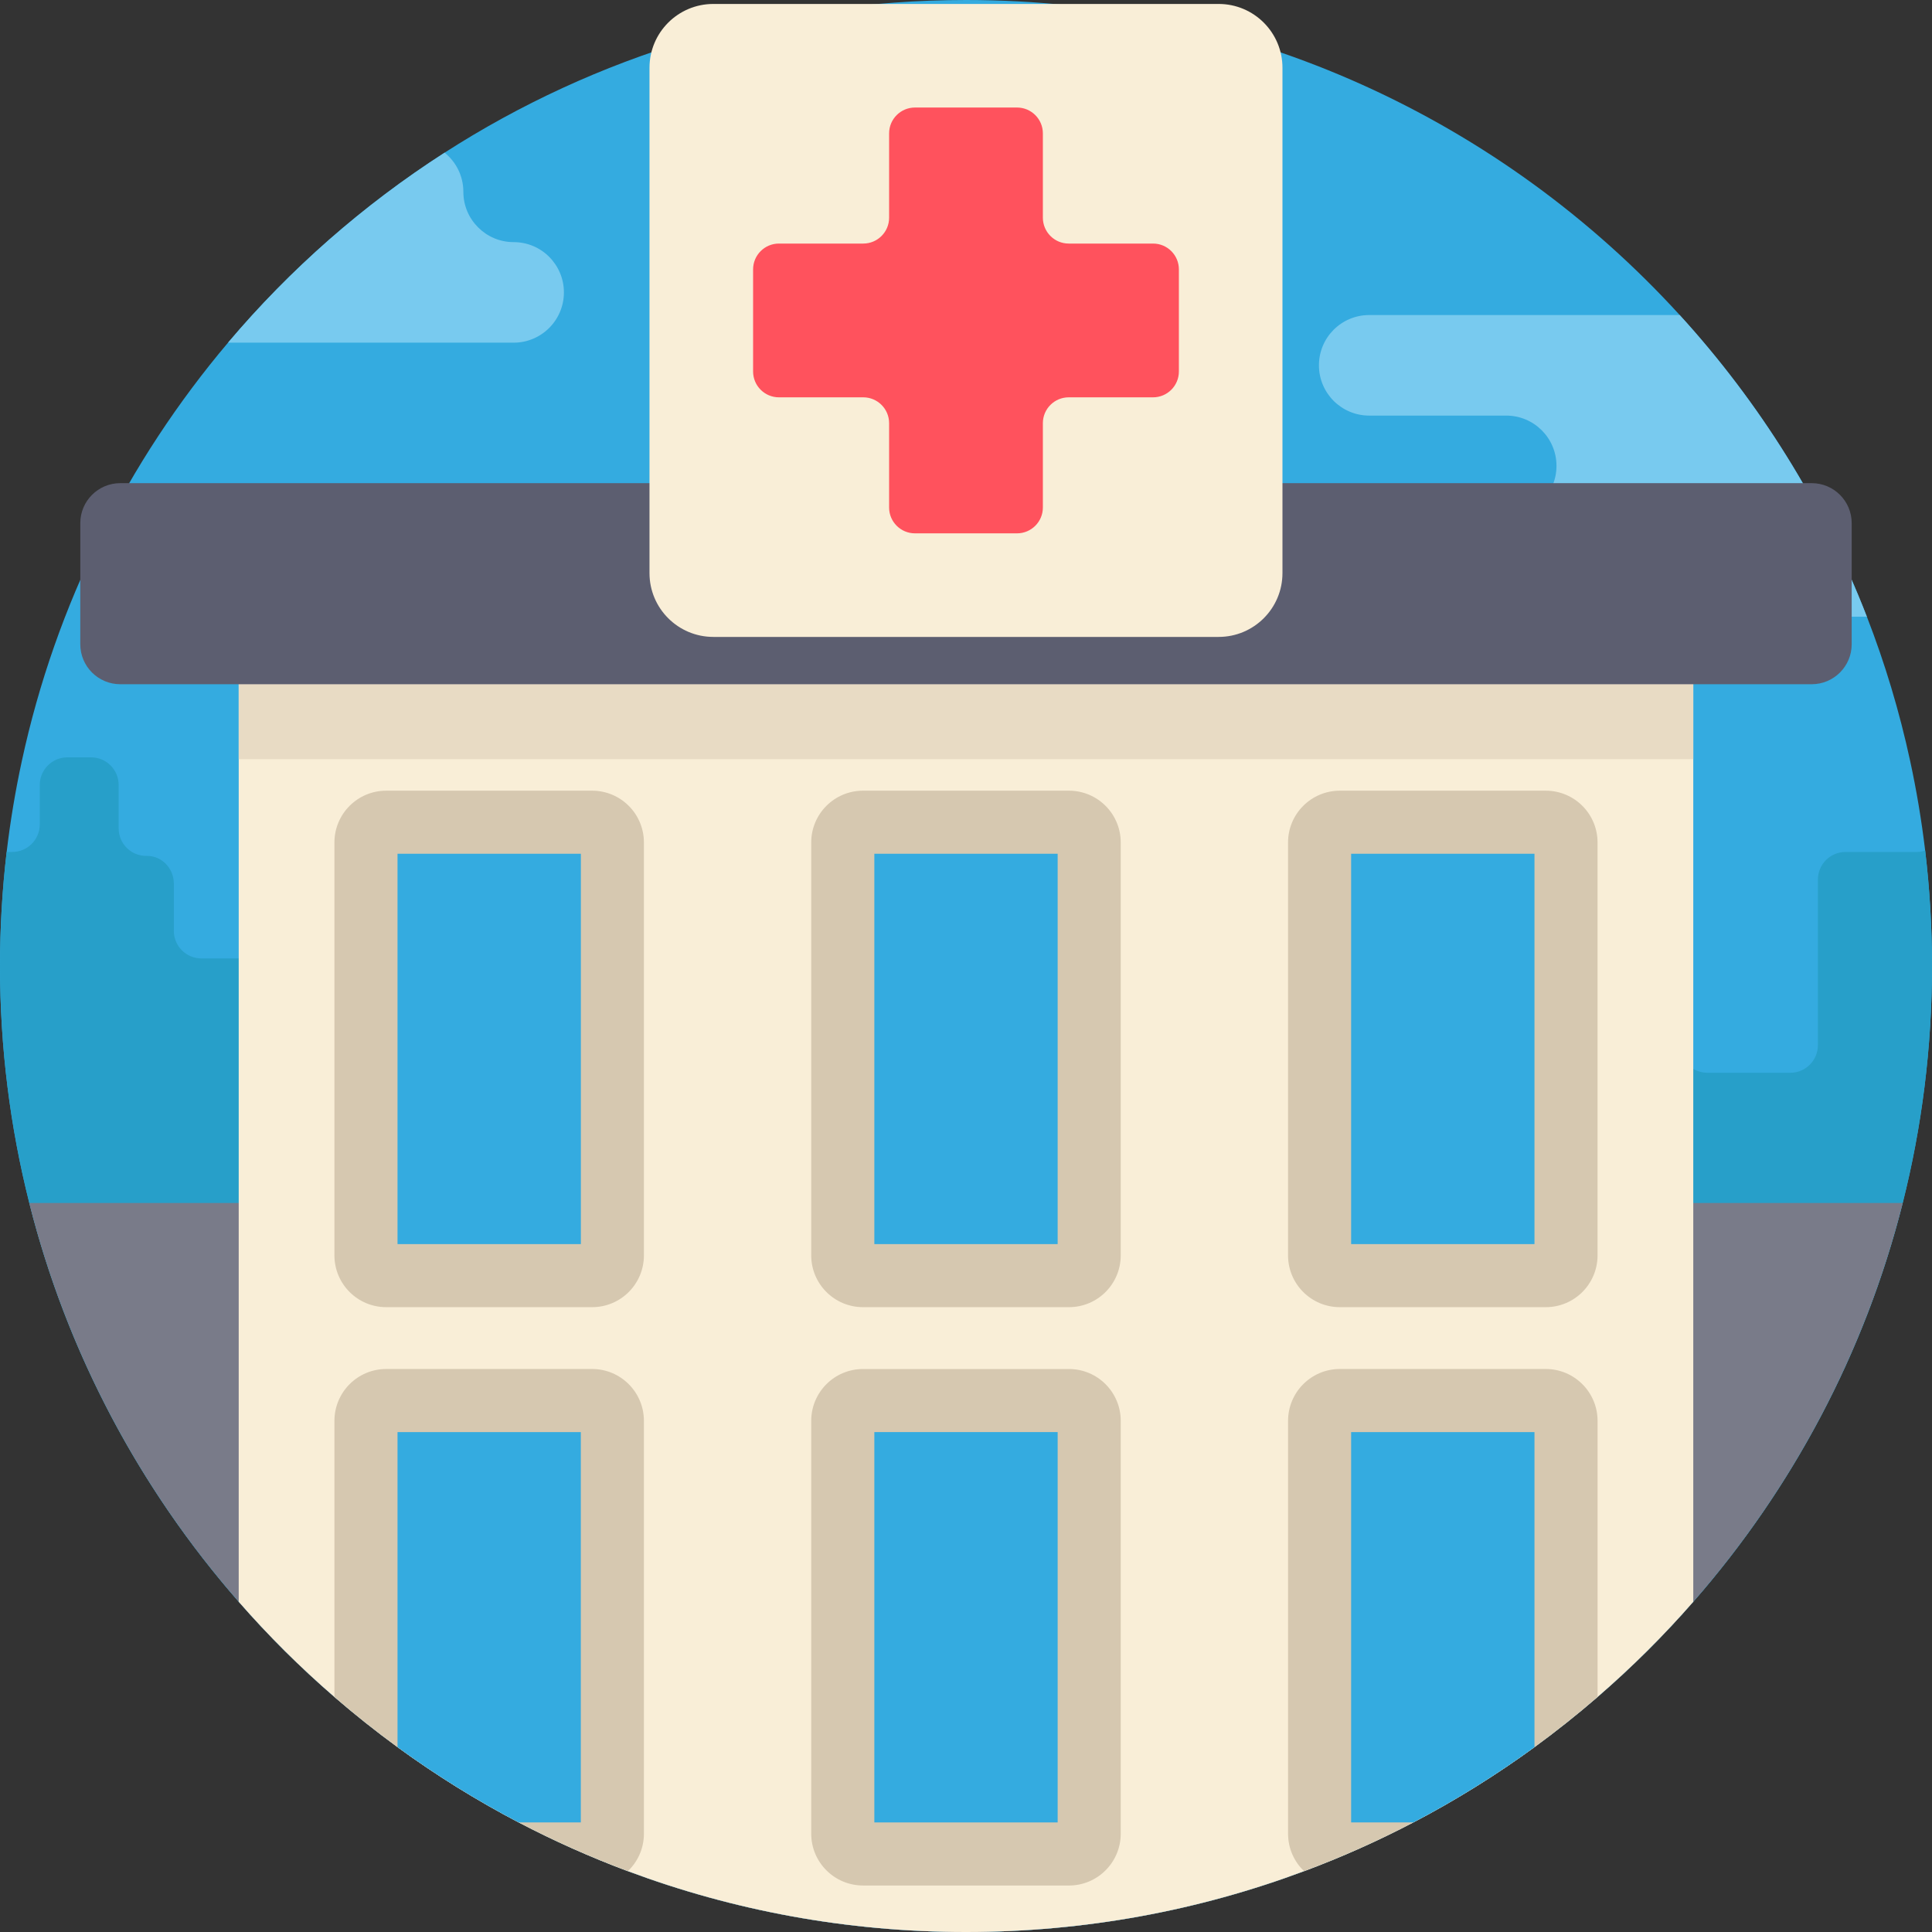 <svg width="90" height="90" viewBox="0 0 90 90" fill="none" xmlns="http://www.w3.org/2000/svg">
<rect x="0" y="0" width="90" height="90" fill="#333333" stroke="none"/>
<g clip-path="url(#clip0)">
<path d="M90 45C90 48.809 89.526 52.508 88.635 56.041C87.965 58.695 87.059 61.255 85.943 63.698C85.285 65.136 84.552 66.534 83.751 67.886C82.787 69.517 81.722 71.082 80.566 72.571C80.023 73.269 79.461 73.953 78.878 74.617C77.499 76.197 76.007 77.679 74.421 79.051C73.475 79.869 72.494 80.649 71.482 81.388C71.227 81.573 70.968 81.757 70.709 81.939C69.153 83.022 67.525 84.01 65.836 84.896C64.197 85.754 62.498 86.514 60.75 87.166C55.848 88.999 50.541 90 45 90C39.459 90 34.15 88.999 29.248 87.166C27.5 86.512 25.803 85.754 24.164 84.896C22.192 83.864 20.305 82.69 18.518 81.387C17.506 80.649 16.525 79.868 15.579 79.051C13.991 77.679 12.501 76.197 11.12 74.615C10.714 74.153 10.317 73.679 9.931 73.199C8.734 71.712 7.63 70.147 6.627 68.514C5.701 67.01 4.864 65.447 4.118 63.83C3.416 62.313 2.799 60.75 2.269 59.147C1.931 58.127 1.629 57.091 1.365 56.041C0.474 52.508 0 48.809 0 45C0 43.202 0.105 41.431 0.31 39.688C0.479 38.256 0.716 36.843 1.016 35.456C2.595 28.139 5.957 21.483 10.622 15.963C13.518 12.536 16.92 9.548 20.711 7.112C27.716 2.61 36.053 0 45 0C58.169 0 70.018 5.657 78.247 14.675C81.961 18.746 84.938 23.499 86.966 28.727C87.807 30.894 88.485 33.142 88.984 35.456C89.28 36.823 89.513 38.213 89.682 39.622C89.891 41.385 90 43.18 90 45Z" fill="#34ABE0"/>
<path d="M90 45C90 48.809 89.526 52.508 88.635 56.041C86.872 63.026 83.478 69.361 78.879 74.617C77.499 76.197 76.008 77.679 74.421 79.051C73.475 79.869 72.494 80.649 71.482 81.388C69.695 82.69 67.808 83.864 65.836 84.896C64.198 85.754 62.498 86.514 60.75 87.166C55.848 88.999 50.541 90 45 90C39.459 90 34.15 88.999 29.248 87.166C27.5 86.512 25.803 85.754 24.164 84.896C22.192 83.864 20.305 82.69 18.518 81.387C17.506 80.649 16.525 79.868 15.579 79.051C13.991 77.679 12.501 76.197 11.12 74.615C6.521 69.359 3.126 63.026 1.365 56.041C0.474 52.508 0 48.809 0 45C0 43.202 0.105 41.431 0.31 39.688H0.568C1.278 39.688 1.853 39.113 1.853 38.403V36.566C1.853 35.857 2.428 35.28 3.139 35.28H4.241C4.952 35.28 5.527 35.857 5.527 36.566V38.586C5.527 39.306 6.116 39.887 6.836 39.872C7.538 39.859 8.098 40.458 8.098 41.158V43.362C8.098 44.073 8.673 44.647 9.384 44.647H12.139C12.849 44.647 13.424 45.224 13.424 45.933V48.688C13.424 49.399 13.999 49.974 14.71 49.974H20.036C20.747 49.974 21.322 49.399 21.322 48.688V38.402C21.322 37.694 21.897 37.117 22.608 37.117H24.077C24.788 37.117 25.363 37.694 25.363 38.402V49.089C25.363 49.882 26.006 50.525 26.799 50.525H29.615C30.408 50.525 31.053 49.882 31.053 49.089V40.056C31.053 39.346 31.628 38.77 32.339 38.77H36.196C36.905 38.77 37.481 39.346 37.481 40.056V49.239C37.481 49.95 38.056 50.525 38.767 50.525H41.706C42.415 50.525 42.992 49.95 42.992 49.239V44.28C42.992 43.571 43.566 42.994 44.277 42.994H52.175C52.884 42.994 53.461 42.419 53.461 41.709V34.545C53.461 33.837 54.036 33.26 54.746 33.26H58.604C59.313 33.26 59.889 33.837 59.889 34.545V47.403C59.889 48.114 60.464 48.688 61.175 48.688H63.93C64.639 48.688 65.216 48.113 65.216 47.403V44.28C65.216 43.571 65.791 42.995 66.501 42.995H72.379C73.088 42.995 73.665 43.571 73.665 44.28V45.015C73.665 45.726 74.24 46.301 74.95 46.301H76.971C77.68 46.301 78.256 46.877 78.256 47.586V48.688C78.256 49.399 78.831 49.974 79.542 49.974H83.399C84.108 49.974 84.685 49.399 84.685 48.688V40.974C84.685 40.265 85.26 39.688 85.971 39.688H89.277C89.418 39.688 89.554 39.666 89.681 39.622C89.891 41.385 90 43.18 90 45Z" fill="#279FC9"/>
<path d="M86.966 28.727H69.515C68.868 28.727 68.282 28.464 67.86 28.041C67.436 27.617 67.173 27.031 67.173 26.385C67.173 25.092 68.222 24.043 69.515 24.043H70.165C70.813 24.043 71.397 23.78 71.822 23.358C72.246 22.934 72.507 22.348 72.507 21.701C72.507 20.408 71.46 19.36 70.165 19.36H63.782C63.136 19.36 62.55 19.097 62.126 18.674C61.703 18.25 61.441 17.664 61.441 17.018C61.441 15.723 62.489 14.676 63.782 14.676H78.247C81.961 18.746 84.938 23.499 86.966 28.727Z" fill="#78CAEF"/>
<path d="M26.269 13.621C26.269 14.914 25.22 15.963 23.927 15.963H10.622C13.518 12.536 16.92 9.547 20.711 7.112C21.244 7.54 21.585 8.197 21.585 8.936V8.937C21.585 9.584 21.848 10.17 22.272 10.592C22.695 11.017 23.28 11.279 23.927 11.279C24.574 11.279 25.16 11.54 25.582 11.964C26.006 12.389 26.269 12.973 26.269 13.621Z" fill="#78CAEF"/>
<path d="M88.635 56.041C86.872 63.026 83.478 69.361 78.879 74.617C77.499 76.197 76.008 77.679 74.421 79.051C73.475 79.869 72.494 80.649 71.482 81.388C69.695 82.69 67.808 83.864 65.836 84.896C64.198 85.754 62.498 86.514 60.75 87.166C55.848 88.999 50.541 90 45 90C39.459 90 34.15 88.999 29.248 87.166C27.5 86.512 25.803 85.754 24.164 84.896C22.192 83.864 20.305 82.69 18.518 81.387C17.506 80.649 16.525 79.868 15.579 79.051C13.991 77.679 12.501 76.197 11.12 74.615C6.521 69.359 3.126 63.026 1.365 56.041L88.635 56.041Z" fill="#797B89"/>
<path d="M78.879 25.262V74.617C77.499 76.197 76.008 77.679 74.421 79.051C73.475 79.869 72.494 80.649 71.482 81.388C69.695 82.69 67.809 83.864 65.836 84.896C64.198 85.754 62.499 86.514 60.75 87.166C55.848 88.999 50.542 90 45 90C39.459 90 34.151 88.999 29.248 87.166C27.5 86.512 25.803 85.754 24.164 84.896C22.192 83.864 20.305 82.69 18.518 81.387C17.506 80.649 16.525 79.868 15.579 79.051C13.991 77.679 12.501 76.197 11.12 74.615V25.262H78.879Z" fill="#F9EED7"/>
<path d="M78.879 29.961H11.12V35.364H78.879V29.961Z" fill="#E8DBC4"/>
<path d="M84.395 31.874H5.604C4.574 31.874 3.74 31.04 3.74 30.01V24.371C3.74 23.341 4.574 22.507 5.604 22.507H84.395C85.425 22.507 86.259 23.341 86.259 24.371V30.01C86.259 31.04 85.425 31.874 84.395 31.874Z" fill="#5C5E70"/>
<path d="M56.769 0.184H33.23C31.588 0.184 30.256 1.515 30.256 3.158V26.697C30.256 28.339 31.588 29.67 33.23 29.67H56.769C58.411 29.67 59.742 28.339 59.742 26.697V3.158C59.742 1.515 58.411 0.184 56.769 0.184Z" fill="#F9EED7"/>
<path d="M53.713 11.346H49.785C49.12 11.346 48.581 10.806 48.581 10.141V6.214C48.581 5.549 48.042 5.009 47.377 5.009H42.622C41.957 5.009 41.418 5.549 41.418 6.214V10.142C41.418 10.807 40.879 11.346 40.214 11.346H36.286C35.621 11.346 35.082 11.885 35.082 12.55V17.304C35.082 17.97 35.621 18.509 36.286 18.509H40.214C40.879 18.509 41.418 19.048 41.418 19.713V23.641C41.418 24.306 41.957 24.845 42.622 24.845H47.377C48.042 24.845 48.581 24.306 48.581 23.641V19.713C48.581 19.048 49.12 18.509 49.785 18.509H53.713C54.378 18.509 54.917 17.97 54.917 17.304V12.55C54.917 11.885 54.378 11.346 53.713 11.346Z" fill="#FF525D"/>
<path d="M17.992 60.893C16.659 60.893 15.579 59.813 15.579 58.48V39.247C15.579 37.913 16.659 36.833 17.992 36.833H27.583C28.916 36.833 29.996 37.913 29.996 39.247V58.48C29.996 59.813 28.916 60.893 27.583 60.893H17.992Z" fill="#D6C8B0"/>
<path d="M27.059 39.771H18.518V57.955H27.059V39.771Z" fill="#34ABE0"/>
<path d="M40.204 60.893C38.871 60.893 37.79 59.813 37.79 58.48V39.247C37.79 37.913 38.871 36.833 40.204 36.833H49.795C51.128 36.833 52.208 37.913 52.208 39.247V58.48C52.208 59.813 51.128 60.893 49.795 60.893H40.204Z" fill="#D6C8B0"/>
<path d="M49.27 39.771H40.73V57.955H49.27V39.771Z" fill="#34ABE0"/>
<path d="M62.416 60.893C61.083 60.893 60.002 59.813 60.002 58.48V39.247C60.002 37.913 61.083 36.833 62.416 36.833H72.007C73.34 36.833 74.42 37.913 74.42 39.247V58.48C74.42 59.813 73.34 60.893 72.007 60.893H62.416Z" fill="#D6C8B0"/>
<path d="M71.482 39.771H62.941V57.955H71.482V39.771Z" fill="#34ABE0"/>
<path d="M29.996 66.189V85.421C29.996 86.108 29.709 86.727 29.248 87.166C27.5 86.512 25.802 85.754 24.164 84.896C22.191 83.864 20.305 82.69 18.518 81.387C17.506 80.649 16.525 79.868 15.579 79.051V66.189C15.579 64.855 16.659 63.773 17.993 63.773H27.582C28.916 63.773 29.996 64.855 29.996 66.189Z" fill="#D6C8B0"/>
<path d="M27.057 66.712V84.896H24.164C22.191 83.864 20.305 82.69 18.518 81.387V66.712H27.057V66.712Z" fill="#34ABE0"/>
<path d="M40.204 87.834C38.871 87.834 37.79 86.754 37.79 85.421V66.188C37.79 64.855 38.871 63.774 40.204 63.774H49.795C51.128 63.774 52.208 64.855 52.208 66.188V85.421C52.208 86.754 51.128 87.835 49.795 87.835H40.204V87.834Z" fill="#D6C8B0"/>
<path d="M49.27 66.712H40.73V84.896H49.27V66.712Z" fill="#34ABE0"/>
<path d="M74.421 66.189V79.051C73.475 79.868 72.494 80.649 71.482 81.387C69.695 82.69 67.809 83.863 65.836 84.896C64.198 85.754 62.499 86.514 60.75 87.166C60.289 86.729 60.003 86.108 60.003 85.421V66.189C60.003 64.855 61.083 63.773 62.416 63.773H72.007C73.339 63.773 74.421 64.855 74.421 66.189Z" fill="#D6C8B0"/>
<path d="M71.482 66.712V81.387C69.695 82.69 67.808 83.863 65.836 84.896H62.941V66.712H71.482Z" fill="#34ABE0"/>
</g>
<defs>
<clipPath id="clip0">
<rect width="90" height="90" fill="white"/>
</clipPath>
</defs>
</svg>

